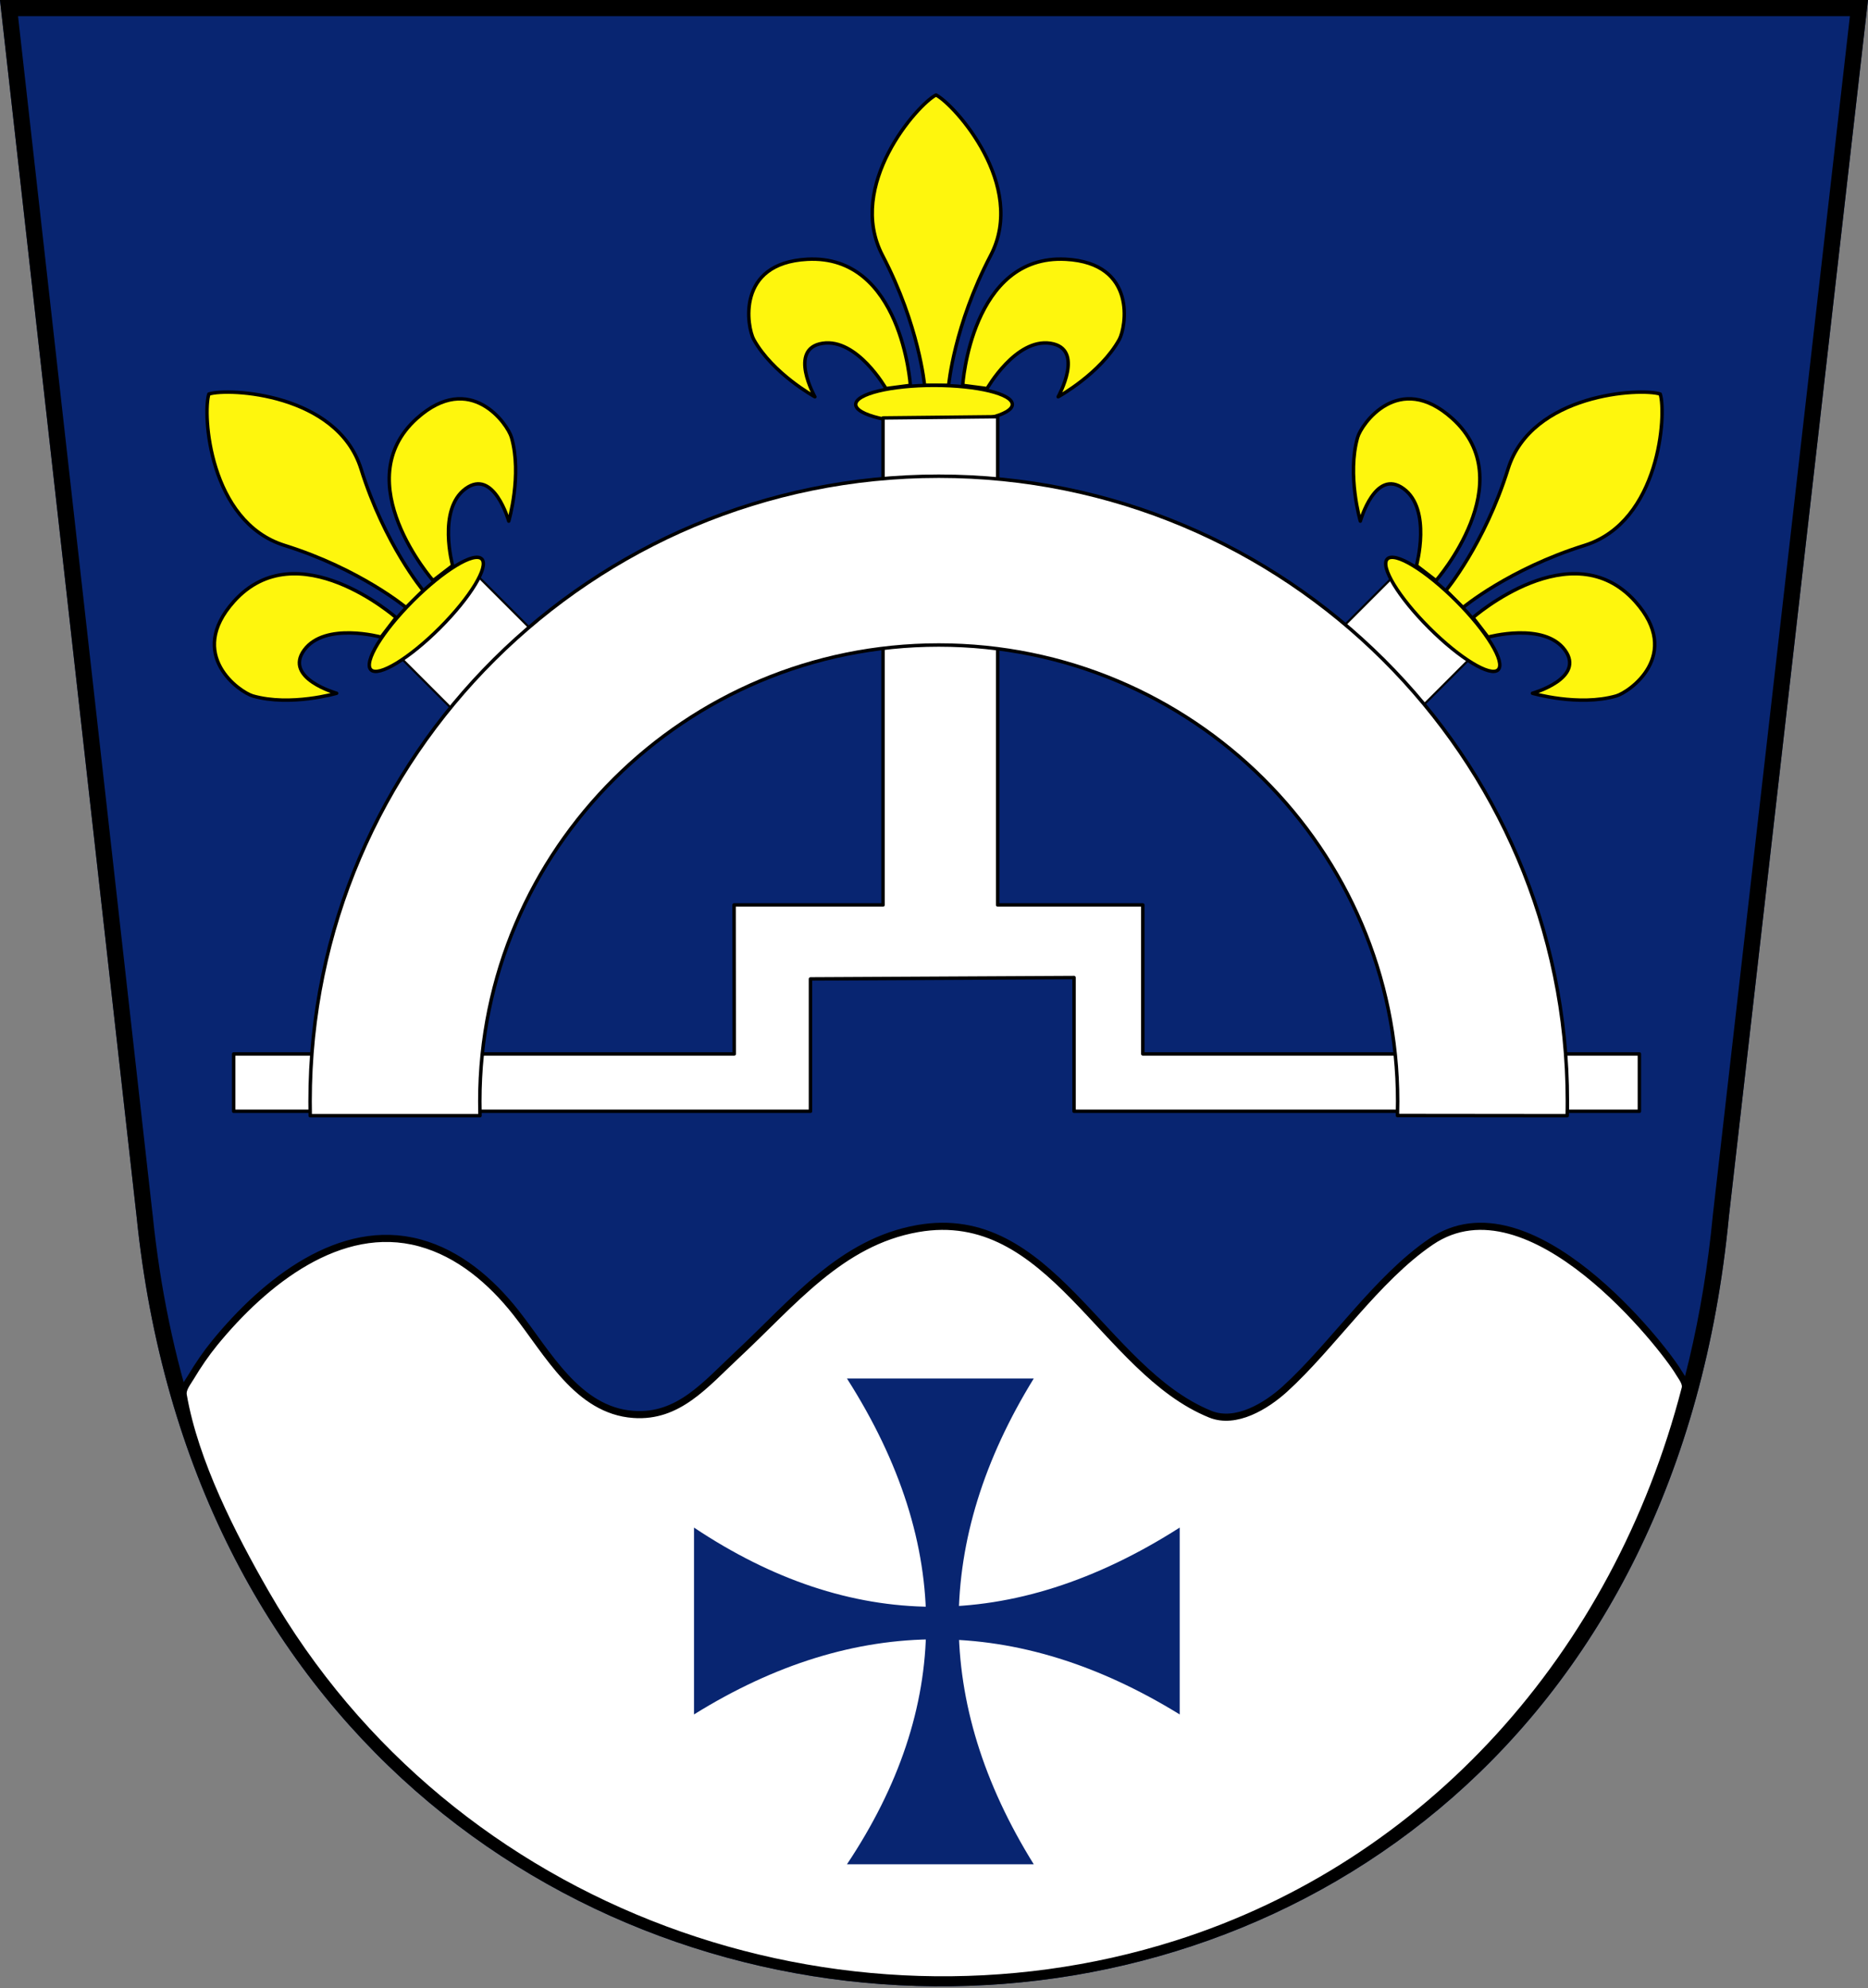 <?xml version="1.0" encoding="UTF-8" standalone="no"?>
<svg xmlns="http://www.w3.org/2000/svg" xmlns:xlink="http://www.w3.org/1999/xlink" xmlns:serif="http://www.serif.com/" width="100%" height="100%" viewBox="0 0 468 498" version="1.1" xml:space="preserve" style="fill-rule:evenodd;clip-rule:evenodd;stroke-linecap:round;stroke-linejoin:round;stroke-miterlimit:1.5;">
    <rect x="0" y="0" width="468" height="498" fill="#808080" stroke="none"/>
    <g transform="matrix(1,0,0,1,-1022.16,-1753.94)">
        <g transform="matrix(0.936,0,0,1,54.416,559.579)">
            <path d="M1533.91,1194.36L1033.91,1194.36L1070.47,1499C1098.08,1753.12 1470.15,1759.24 1496.69,1499L1533.91,1194.36Z" style="fill:rgb(8,37,113);"></path>
            <path d="M1533.91,1194.36L1033.91,1194.36L1070.47,1499C1098.08,1753.12 1470.15,1759.24 1496.69,1499L1533.91,1194.36ZM1529.07,1198.4L1492.4,1498.58C1481.98,1600.68 1417.52,1661.07 1341.99,1680.72C1228.71,1710.18 1091.01,1648.08 1074.77,1498.59L1074.76,1498.57C1074.76,1498.55 1038.74,1198.4 1038.74,1198.4C1038.74,1198.4 1529.07,1198.4 1529.07,1198.4L1529.07,1198.4Z"></path>
        </g>
        <g transform="matrix(0.957,0,0,0.957,69.963,616.888)">
            <g transform="matrix(1,0,0,1,2,0)">
                <path d="M1245,1289C1245,1289 1247.23,1254.67 1272,1256C1290.81,1257.01 1287.71,1273.91 1286,1277C1281.04,1285.95 1270,1292 1270,1292C1270,1292 1277.09,1279.4 1268,1278C1258.91,1276.6 1251.39,1289.84 1251.39,1289.84L1245,1289Z" style="fill:rgb(254,246,13);stroke:black;stroke-width:0.9px;"></path>
            </g>
            <g transform="matrix(-1,0,0,1,2478.31,0)">
                <path d="M1245,1289C1245,1289 1247.23,1254.67 1272,1256C1290.81,1257.01 1287.71,1273.91 1286,1277C1281.04,1285.95 1270,1292 1270,1292C1270,1292 1277.09,1279.4 1268,1278C1258.91,1276.6 1251.39,1289.84 1251.39,1289.84L1245,1289Z" style="fill:rgb(254,246,13);stroke:black;stroke-width:0.9px;"></path>
            </g>
            <g transform="matrix(1,0,0,1,2.02,0)">
                <path d="M1235,1289C1235,1289 1233.6,1273.35 1224,1255C1214.4,1236.65 1233.18,1215.48 1238,1213C1242.82,1215.48 1261.91,1236.65 1252.31,1255C1242.7,1273.35 1241.31,1289 1241.31,1289L1235,1289Z" style="fill:rgb(254,246,13);stroke:black;stroke-width:0.9px;"></path>
            </g>
            <ellipse cx="1239.5" cy="1294" rx="20.5" ry="5" style="fill:rgb(254,246,13);stroke:black;stroke-width:0.9px;"></ellipse>
        </g>
        <g transform="matrix(0.568,-0.568,1.168,1.168,-1091.28,952.173)">
            <rect x="1098" y="1361" width="35" height="14" style="fill:white;stroke:black;stroke-width:0.67px;"></rect>
        </g>
        <g transform="matrix(-0.568,-0.568,-1.168,1.168,3604.49,952.173)">
            <rect x="1098" y="1361" width="35" height="14" style="fill:white;stroke:black;stroke-width:0.67px;"></rect>
        </g>
        <g transform="matrix(0.918,0,0,0.981,77.461,590.172)">
            <path d="M1488.93,1540.85C1470.03,1609.16 1418.65,1662.33 1350.17,1682.66C1258.72,1709.81 1152.34,1675.68 1101.59,1593.01C1092.59,1578.34 1082.33,1559.67 1079.16,1542.56C1078.85,1540.91 1080.29,1539.36 1081.19,1537.94C1083.17,1534.85 1085.34,1531.87 1087.76,1529.1C1101.26,1513.68 1121.88,1498.1 1143.68,1503.66C1154.23,1506.35 1163,1513.29 1169.9,1521.48C1178.55,1531.72 1186.68,1546.43 1201.95,1547.45C1214.27,1548.28 1221.58,1539.82 1230.33,1532.19C1245.58,1518.88 1258.63,1503.44 1279.53,1500C1315.83,1494.02 1329.92,1536.24 1359.4,1547.4C1366.4,1550.05 1374.67,1545.27 1379.7,1541.02C1392.67,1530.03 1404.76,1512.78 1419.68,1503.32C1446.64,1486.22 1483.27,1530.51 1487.16,1536.67C1487.97,1537.95 1489.33,1539.39 1488.93,1540.85Z" style="fill:white;stroke:black;stroke-width:1.82px;"></path>
        </g>
        <g transform="matrix(0.936,0,0,0.936,55.929,661.529)">
            <path d="M1309,1536L1259,1536C1287.72,1581.02 1286.8,1624.3 1259,1666L1309,1666C1282.07,1622.67 1282.32,1579.33 1309,1536Z" style="fill:rgb(8,37,113);"></path>
        </g>
        <g transform="matrix(5.72949e-17,0.936,-0.936,5.72949e-17,2755.41,958.145)">
            <path d="M1309,1536L1259,1536C1287.72,1581.02 1286.8,1624.3 1259,1666L1309,1666C1282.07,1622.67 1282.32,1579.33 1309,1536Z" style="fill:rgb(8,37,113);"></path>
        </g>
        <g transform="matrix(0.957,0,0,0.957,71.071,616.888)">
            <path d="M1206,1444.36L1275,1444L1275,1479L1423,1479L1423,1464L1293,1464L1293,1425L1255,1425L1255,1297.21L1225,1297.53L1225,1425L1186,1425L1186.04,1464L1055,1464L1055,1479L1206,1479L1206,1444.36Z" style="fill:white;stroke:black;stroke-width:0.9px;"></path>
        </g>
        <g transform="matrix(0.875,0,0,0.87,174.095,791.809)">
            <path d="M1106.65,1427.12L1058.04,1427.12C1058.01,1425.87 1058,1424.26 1058,1423C1058,1323.65 1138.65,1243 1238,1243C1337.35,1243 1418,1323.65 1418,1423C1418,1424.38 1417.99,1425.75 1417.95,1427.12L1369.34,1427.07L1369.4,1423C1369.4,1350.48 1310.52,1291.6 1238,1291.6C1165.48,1291.6 1106.6,1350.48 1106.6,1423C1106.6,1424.15 1106.62,1425.98 1106.65,1427.12Z" style="fill:white;stroke:black;stroke-width:0.99px;"></path>
        </g>
        <g transform="matrix(0.677,-0.677,0.677,0.677,-586.209,1870.93)">
            <g transform="matrix(1,0,0,1,2,0)">
                <path d="M1245,1289C1245,1289 1247.23,1254.67 1272,1256C1290.81,1257.01 1287.71,1273.91 1286,1277C1281.04,1285.95 1270,1292 1270,1292C1270,1292 1277.09,1279.4 1268,1278C1258.91,1276.6 1251.39,1289.84 1251.39,1289.84L1245,1289Z" style="fill:rgb(254,246,13);stroke:black;stroke-width:0.9px;"></path>
            </g>
            <g transform="matrix(-1,0,0,1,2478.31,0)">
                <path d="M1245,1289C1245,1289 1247.23,1254.67 1272,1256C1290.81,1257.01 1287.71,1273.91 1286,1277C1281.04,1285.95 1270,1292 1270,1292C1270,1292 1277.09,1279.4 1268,1278C1258.91,1276.6 1251.39,1289.84 1251.39,1289.84L1245,1289Z" style="fill:rgb(254,246,13);stroke:black;stroke-width:0.9px;"></path>
            </g>
            <g transform="matrix(1,0,0,1,2.02,0)">
                <path d="M1235,1289C1235,1289 1233.6,1273.35 1224,1255C1214.4,1236.65 1233.18,1215.48 1238,1213C1242.82,1215.48 1261.91,1236.65 1252.31,1255C1242.7,1273.35 1241.31,1289 1241.31,1289L1235,1289Z" style="fill:rgb(254,246,13);stroke:black;stroke-width:0.9px;"></path>
            </g>
            <ellipse cx="1239.5" cy="1294" rx="20.5" ry="5" style="fill:rgb(254,246,13);stroke:black;stroke-width:0.9px;"></ellipse>
        </g>
        <g transform="matrix(-0.677,-0.677,-0.677,0.677,3098.8,1870.93)">
            <g transform="matrix(1,0,0,1,2,0)">
                <path d="M1245,1289C1245,1289 1247.23,1254.67 1272,1256C1290.81,1257.01 1287.71,1273.91 1286,1277C1281.04,1285.95 1270,1292 1270,1292C1270,1292 1277.09,1279.4 1268,1278C1258.91,1276.6 1251.39,1289.84 1251.39,1289.84L1245,1289Z" style="fill:rgb(254,246,13);stroke:black;stroke-width:0.9px;"></path>
            </g>
            <g transform="matrix(-1,0,0,1,2478.31,0)">
                <path d="M1245,1289C1245,1289 1247.23,1254.67 1272,1256C1290.81,1257.01 1287.71,1273.91 1286,1277C1281.04,1285.95 1270,1292 1270,1292C1270,1292 1277.09,1279.4 1268,1278C1258.91,1276.6 1251.39,1289.84 1251.39,1289.84L1245,1289Z" style="fill:rgb(254,246,13);stroke:black;stroke-width:0.9px;"></path>
            </g>
            <g transform="matrix(1,0,0,1,2.02,0)">
                <path d="M1235,1289C1235,1289 1233.6,1273.35 1224,1255C1214.4,1236.65 1233.18,1215.48 1238,1213C1242.82,1215.48 1261.91,1236.65 1252.31,1255C1242.7,1273.35 1241.31,1289 1241.31,1289L1235,1289Z" style="fill:rgb(254,246,13);stroke:black;stroke-width:0.9px;"></path>
            </g>
            <ellipse cx="1239.5" cy="1294" rx="20.5" ry="5" style="fill:rgb(254,246,13);stroke:black;stroke-width:0.9px;"></ellipse>
        </g>
    </g>
</svg>
